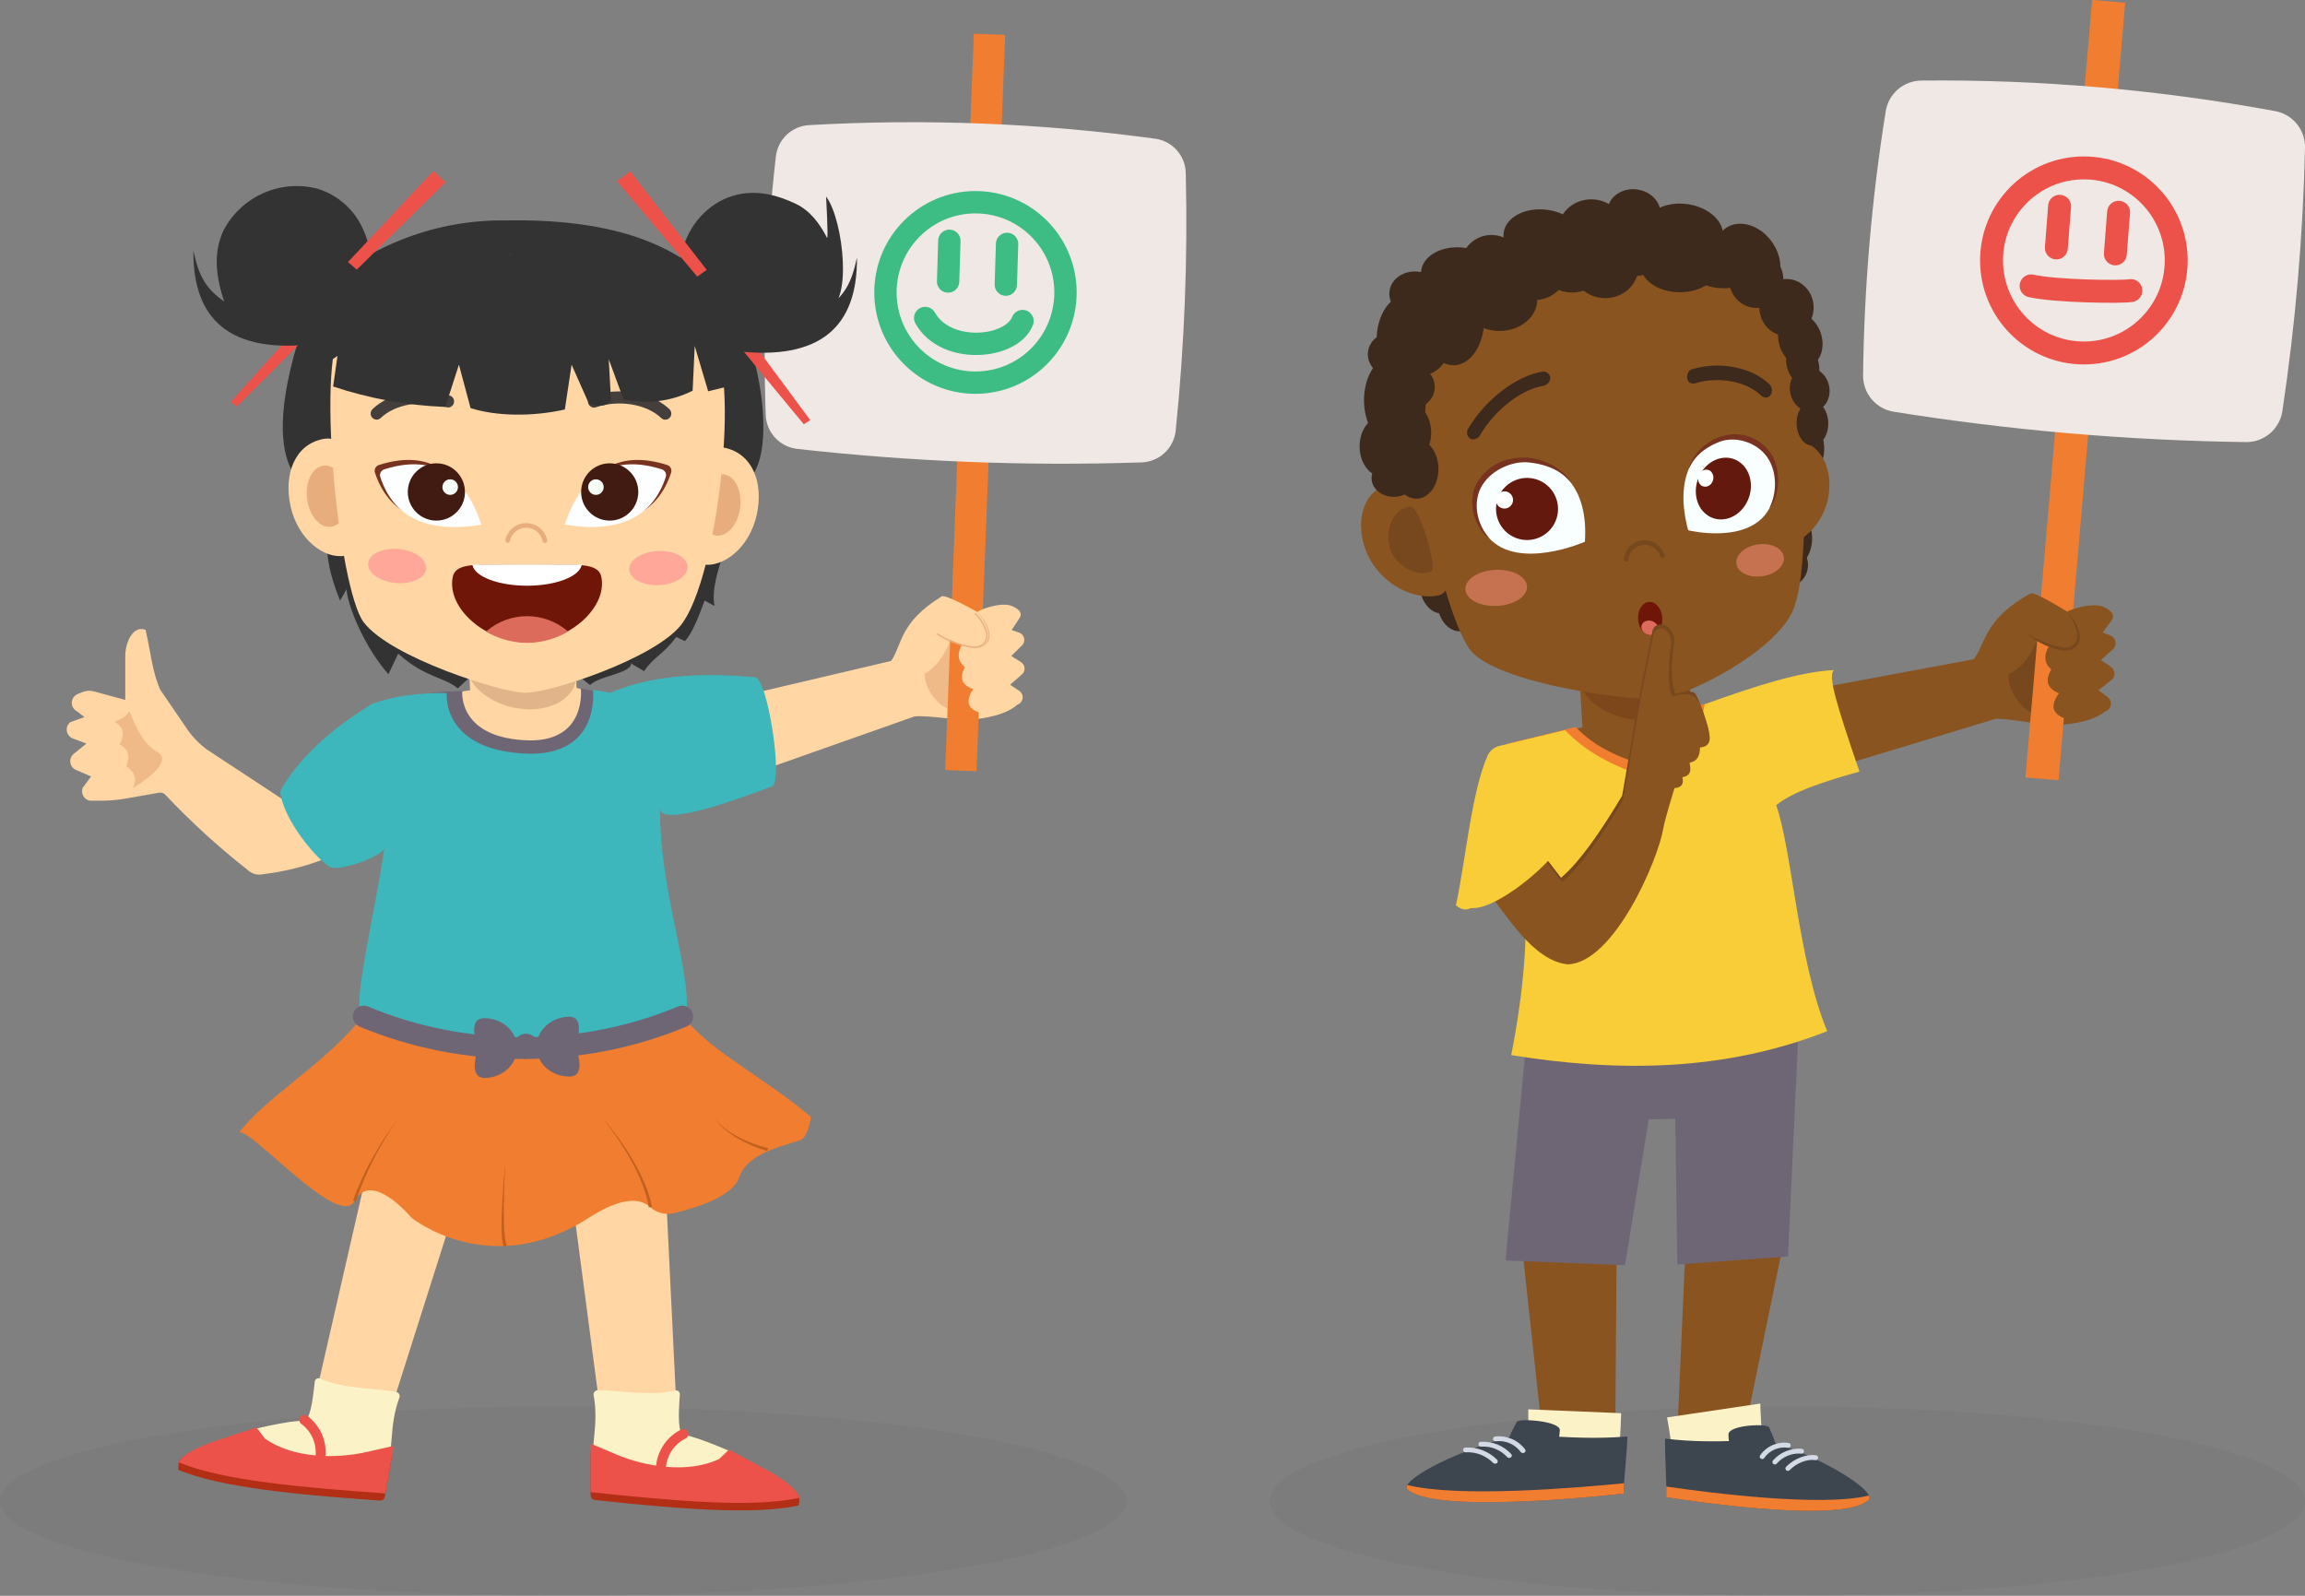 <svg width="585" height="405" viewBox="0 0 585 405" fill="none" xmlns="http://www.w3.org/2000/svg">
<rect x="0" y="0" width="585" height="405" fill="#808080" stroke="none"/>
<g clip-path="url(#clip0)">
<path opacity="0.03" d="M142.926 404.992C221.862 404.992 285.853 394.242 285.853 380.981C285.853 367.72 221.862 356.97 142.926 356.97C63.99 356.97 0 367.72 0 380.981C0 394.242 63.99 404.992 142.926 404.992Z" fill="black"/>
<path opacity="0.03" d="M453.628 404.992C526.179 404.992 584.992 394.242 584.992 380.981C584.992 367.72 526.179 356.97 453.628 356.97C381.078 356.97 322.265 367.72 322.265 380.981C322.265 394.242 381.078 404.992 453.628 404.992Z" fill="black"/>
<path d="M144.906 301.708L151.867 354.513H171.543L168.867 299.662L144.906 301.708Z" fill="#FFD6A4"/>
<path d="M151.419 368.479C149.276 369.037 152.192 362.108 150.645 353.986C150.633 353.831 150.655 353.676 150.709 353.531C150.764 353.386 150.849 353.255 150.96 353.147C151.071 353.039 151.204 352.957 151.35 352.906C151.496 352.855 151.652 352.838 151.805 352.854C157.358 352.854 165.185 354.482 171.458 352.854C171.593 352.842 171.73 352.859 171.86 352.902C171.989 352.945 172.108 353.013 172.21 353.104C172.312 353.195 172.395 353.305 172.453 353.429C172.511 353.552 172.543 353.686 172.548 353.823C172.115 359.938 172.138 362.713 173.376 365.1C171.388 363.1 176.663 364.619 185.023 368.2L182.703 373.99H160.158L151.419 368.479Z" fill="#FCF2C8"/>
<path d="M149.902 368.758V379.531C149.913 379.829 150.032 380.113 150.237 380.329C150.442 380.545 150.72 380.677 151.016 380.702C171.434 382.872 190.963 384.577 202.587 382.097C202.85 382.097 202.982 379.896 202.773 379.733C201.489 376.423 192.935 374.083 192.935 374.083L185.031 369.804L182.486 372.192C174.659 375.873 164.025 374.261 156.19 370.928L150.39 368.464C150.339 368.437 150.282 368.424 150.225 368.425C150.168 368.427 150.112 368.444 150.063 368.473C150.014 368.503 149.974 368.545 149.945 368.595C149.917 368.644 149.902 368.701 149.902 368.758Z" fill="#B22E14"/>
<path d="M149.902 366.859V378.687C170.715 380.911 190.754 382.725 202.587 380.198C202.642 380.202 202.697 380.188 202.744 380.158C202.791 380.128 202.827 380.084 202.848 380.033C202.869 379.981 202.872 379.925 202.859 379.871C202.845 379.817 202.815 379.769 202.773 379.733C201.489 376.423 192.935 372.184 192.935 372.184L185.031 367.913L182.486 370.301C174.659 373.982 164.025 372.37 156.19 369.037L150.39 366.572C150.34 366.546 150.284 366.533 150.227 366.534C150.17 366.536 150.115 366.551 150.066 366.58C150.018 366.609 149.977 366.649 149.948 366.698C149.92 366.747 149.904 366.803 149.902 366.859Z" fill="#ED524A"/>
<path d="M167.761 372.238C167.917 370.482 168.522 368.795 169.517 367.341C170.513 365.887 171.866 364.715 173.445 363.938" stroke="#ED524A" stroke-width="2.53" stroke-linecap="round" stroke-linejoin="round"/>
<path d="M116.228 304.142L100.11 354.9L80.744 351.428L93.003 297.902L116.228 304.142Z" fill="#FFD6A4"/>
<path d="M98.099 368.719C100.118 369.65 98.478 362.325 101.401 354.59C101.44 354.44 101.446 354.284 101.418 354.132C101.39 353.979 101.328 353.835 101.238 353.709C101.148 353.584 101.031 353.479 100.897 353.404C100.762 353.328 100.612 353.283 100.458 353.273C94.99 352.296 87.001 352.497 81.123 349.816C80.99 349.779 80.852 349.77 80.716 349.79C80.58 349.81 80.45 349.858 80.334 349.931C80.217 350.003 80.117 350.1 80.04 350.213C79.963 350.327 79.91 350.456 79.885 350.591C79.243 356.691 78.725 359.419 77.093 361.55C79.413 359.93 73.938 360.496 65.082 362.542L66.335 368.65L88.555 372.626L98.099 368.719Z" fill="#FCF2C8"/>
<path d="M99.546 369.262L97.659 379.88C97.595 380.172 97.427 380.431 97.186 380.607C96.945 380.783 96.648 380.863 96.352 380.834C75.879 379.377 56.351 377.61 45.345 373.083C45.082 373.083 45.345 370.843 45.577 370.758C47.418 367.728 56.258 366.937 56.258 366.937L64.765 364.116L66.854 366.921C73.915 371.921 84.642 372.207 92.972 370.308L99.159 368.906C99.209 368.897 99.26 368.9 99.309 368.915C99.357 368.929 99.402 368.955 99.439 368.989C99.477 369.023 99.506 369.066 99.524 369.113C99.543 369.161 99.55 369.211 99.546 369.262V369.262Z" fill="#B22E14"/>
<path d="M99.879 367.394L97.806 379.02C76.924 377.547 56.885 375.796 45.678 371.269C45.621 371.265 45.568 371.242 45.525 371.204C45.482 371.166 45.453 371.115 45.442 371.059C45.43 371.003 45.438 370.945 45.462 370.894C45.486 370.842 45.527 370.8 45.577 370.773C47.418 367.743 56.591 365.077 56.591 365.077L65.098 362.263L67.186 365.069C74.248 370.068 84.975 370.355 93.312 368.456L99.453 367.053C99.504 367.038 99.559 367.036 99.611 367.046C99.663 367.056 99.713 367.079 99.754 367.113C99.796 367.146 99.829 367.189 99.851 367.238C99.873 367.287 99.882 367.341 99.879 367.394V367.394Z" fill="#ED524A"/>
<path d="M81.356 369.549C81.513 367.791 81.216 366.023 80.493 364.414C79.769 362.805 78.644 361.41 77.226 360.364" stroke="#ED524A" stroke-width="2.53" stroke-linecap="round" stroke-linejoin="round"/>
<path d="M91.263 258.971C81.525 270.635 66.985 278.898 60.721 287.415C63.698 286.276 86.027 312.062 89.948 304.831C94.302 296.794 104.434 309.055 104.434 309.055C104.434 309.055 124.326 325.238 149.454 309.055C158.665 303.118 163.051 304.498 165.038 306.366C165.852 307.098 166.833 307.617 167.895 307.878C168.956 308.139 170.066 308.133 171.125 307.861C176.817 306.513 186.013 303.614 187.63 298.762C189.996 291.639 202.108 290.322 203.693 288.997C205.279 287.671 205.797 283.455 205.797 283.455C194.149 273.573 181.442 267.496 174.203 258.971H91.263Z" fill="#F17E30"/>
<path d="M89.584 304.699C90.272 302.754 91.069 300.894 91.904 299.041C92.74 297.189 93.683 295.383 94.681 293.616C95.678 291.849 96.723 290.105 97.859 288.415C98.996 286.726 100.18 285.09 101.433 283.494C100.242 285.129 99.074 286.788 98.022 288.524C96.97 290.26 95.949 292.004 95.021 293.802C94.093 295.6 93.227 297.429 92.43 299.289C91.633 301.15 90.883 303.033 90.296 304.94L89.584 304.699Z" fill="#C1601F"/>
<path d="M164.652 306.412C164.506 305.361 164.274 304.324 163.956 303.312C163.654 302.281 163.283 301.258 162.896 300.251C162.084 298.233 161.147 296.268 160.089 294.368C159.052 292.446 157.869 290.617 156.662 288.803C156.051 287.904 155.409 287.02 154.775 286.129L152.826 283.509L154.891 286.044C155.549 286.92 156.221 287.78 156.863 288.663C158.124 290.446 159.369 292.252 160.46 294.151C161.586 296.035 162.591 297.99 163.468 300.003C163.894 301.018 164.304 302.041 164.644 303.103C165.008 304.16 165.282 305.247 165.464 306.35L164.652 306.412Z" fill="#C1601F"/>
<path d="M194.722 292.136C193.404 291.753 192.112 291.284 190.855 290.733C189.591 290.195 188.362 289.579 187.174 288.888C185.993 288.19 184.87 287.397 183.817 286.517C182.782 285.621 181.865 284.598 181.087 283.471C181.914 284.552 182.873 285.526 183.941 286.369C185.02 287.187 186.163 287.915 187.359 288.547C188.561 289.169 189.798 289.72 191.064 290.198C192.328 290.671 193.619 291.067 194.931 291.384L194.722 292.136Z" fill="#C1601F"/>
<path d="M127.845 316.411L127.613 315.69C127.551 315.45 127.536 315.225 127.497 315C127.427 314.548 127.383 314.093 127.365 313.636C127.304 312.737 127.288 311.838 127.288 310.946C127.288 309.156 127.358 307.373 127.45 305.598C127.628 302.033 127.899 298.483 128.224 294.941C128.038 298.499 127.915 302.056 127.876 305.606C127.876 307.381 127.876 309.164 127.938 310.931C127.938 311.814 128.031 312.698 128.116 313.574C128.154 314.006 128.216 314.435 128.301 314.86C128.34 315.062 128.371 315.287 128.425 315.473L128.618 316.023L127.845 316.411Z" fill="#C1601F"/>
<path d="M71.85 202.949L52.67 190.324C50.642 188.868 48.883 187.069 47.472 185.007L40.682 175.063C38.578 170.459 38.215 165.072 36.931 159.833C35.129 159.213 33.752 160.096 32.716 162.228C32.091 163.574 31.776 165.044 31.795 166.529V177.636L23.86 175.481C22.861 175.211 21.8 175.279 20.844 175.675L19.715 176.14C19.281 176.318 18.909 176.619 18.644 177.006C18.378 177.393 18.231 177.848 18.22 178.317C18.208 178.787 18.333 179.249 18.579 179.648C18.826 180.047 19.182 180.366 19.606 180.566L21.416 181.992L17.797 183.302C17.474 183.572 17.227 183.923 17.081 184.318C16.934 184.714 16.894 185.141 16.964 185.557C17.033 185.973 17.21 186.364 17.477 186.69C17.744 187.016 18.091 187.267 18.485 187.417L21.927 188.719L18.725 191.308C18.41 191.562 18.164 191.891 18.009 192.265C17.854 192.64 17.796 193.047 17.839 193.449C17.882 193.852 18.025 194.238 18.256 194.57C18.486 194.903 18.796 195.172 19.158 195.354L23.11 197.051L20.968 199.981C20.844 200.315 20.796 200.673 20.827 201.028C20.858 201.383 20.966 201.727 21.145 202.035C21.324 202.343 21.569 202.608 21.861 202.81C22.154 203.012 22.488 203.147 22.839 203.205H25.971C27.942 203.197 29.909 203.02 31.849 202.678L40.357 201.182C40.648 201.129 40.948 201.15 41.23 201.243C41.511 201.337 41.764 201.5 41.966 201.717C48.472 208.615 55.486 215.014 62.948 220.861C63.462 221.333 64.083 221.671 64.757 221.845C65.431 222.019 66.138 222.025 66.815 221.861C71.834 221.257 76.766 220.068 81.51 218.319L71.85 202.949Z" fill="#FFD6A4"/>
<path opacity="0.7" d="M29.08 183.178C29.575 182.984 32.236 181.891 32.63 180.705C33.025 179.52 34.803 188.022 39.838 190.781C44.873 193.54 33.721 199.997 33.721 199.997C34.78 197.92 34.362 196.052 32.042 194.463C33.133 191.936 32.56 190.099 30.364 188.921C31.555 186.673 31.655 184.651 29.08 183.178Z" fill="#E8AD7C"/>
<path d="M255.11 8.861L247.157 8.55L241.37 157.482L249.322 157.792L255.11 8.861Z" fill="#F17E30"/>
<path d="M191.883 175.799L226.176 167.739C229.045 163.437 228.256 158.043 238.891 151.424C239.61 150.455 248.303 155.493 248.125 155.338C247.8 155.074 254.011 152.524 256.903 153.834C258.412 154.508 259.657 155.469 258.752 156.857L256.756 159.903L258.644 160.546C258.961 160.654 259.245 160.842 259.469 161.091C259.693 161.341 259.85 161.644 259.923 161.971C259.997 162.299 259.986 162.64 259.89 162.962C259.795 163.283 259.619 163.575 259.378 163.809L256.648 166.475L259.1 168.025C259.362 168.186 259.582 168.406 259.743 168.668C259.904 168.93 260.001 169.227 260.026 169.534C260.051 169.841 260.003 170.149 259.887 170.434C259.77 170.718 259.588 170.971 259.355 171.172L256.362 173.784L258.682 175.334C258.984 175.537 259.224 175.819 259.376 176.15C259.527 176.481 259.584 176.848 259.54 177.209C259.496 177.571 259.352 177.913 259.126 178.197C258.899 178.482 258.599 178.698 258.257 178.822C255.937 180.837 252.333 181.922 248.094 182.465C243.075 183.085 235.913 181.419 232.054 181.837L194.025 195.261L191.883 175.799Z" fill="#FFD6A4"/>
<path opacity="0.7" d="M241.165 162.483C239.789 166.219 237.762 169.219 234.646 171.009C234.769 173.761 235.976 176.434 238.861 178.915C241.753 180.821 244.994 181.24 248.412 180.837C245.597 179.853 244.978 177.946 246.966 174.954C244.104 173.916 243.385 172.063 244.878 169.374C243.068 167.886 242.836 165.979 244.104 163.685L241.165 162.483Z" fill="#E8AD7C"/>
<path d="M241.165 162.483L239.881 195.416L247.832 195.733L248.412 180.79C245.596 179.806 244.978 177.899 246.965 174.908C244.104 173.869 243.384 172.017 244.877 169.327C243.067 167.839 242.835 165.932 244.104 163.638L241.165 162.483Z" fill="#F17E30"/>
<path d="M237.816 160.841C240.349 162.574 243.243 163.706 246.277 164.15C246.867 164.301 247.484 164.306 248.076 164.164C248.667 164.022 249.215 163.738 249.673 163.336C250.075 162.893 250.34 162.342 250.436 161.75C250.532 161.159 250.455 160.552 250.214 160.003C249.68 158.346 248.729 156.854 247.453 155.671" stroke="#E8AD7C" stroke-width="0.31" stroke-miterlimit="10"/>
<path d="M238.396 160.755C239.886 161.812 241.519 162.65 243.245 163.243C244.108 163.536 244.989 163.772 245.883 163.949C246.752 164.197 247.663 164.263 248.559 164.142C248.997 164.063 249.41 163.881 249.765 163.612C250.119 163.343 250.406 162.993 250.601 162.592C250.959 161.77 250.995 160.843 250.701 159.996C250.452 159.126 250.101 158.288 249.657 157.5C249.171 156.728 248.623 155.997 248.017 155.314V155.314C248.674 155.957 249.263 156.666 249.773 157.43C250.255 158.22 250.64 159.066 250.918 159.949C251.228 160.851 251.187 161.836 250.802 162.709C250.584 163.132 250.269 163.498 249.883 163.777C249.498 164.056 249.052 164.239 248.582 164.313C247.661 164.43 246.726 164.353 245.836 164.088C244.939 163.888 244.055 163.629 243.191 163.313C241.468 162.688 239.843 161.819 238.365 160.732L238.396 160.755Z" fill="#E8AD7C"/>
<path d="M289.719 117.352C260.543 118.331 231.334 117.186 202.324 113.926C200.18 113.687 198.193 112.684 196.726 111.099C195.259 109.513 194.41 107.452 194.334 105.292C193.575 83.399 194.436 61.48 196.91 39.714C197.152 37.608 198.128 35.655 199.666 34.199C201.204 32.743 203.205 31.877 205.317 31.754C234.641 30.083 264.057 31.235 293.161 35.196C295.277 35.48 297.222 36.511 298.648 38.104C300.074 39.696 300.887 41.745 300.941 43.884C301.472 65.711 300.619 87.549 298.389 109.268C298.167 111.44 297.165 113.456 295.571 114.943C293.976 116.43 291.896 117.286 289.719 117.352V117.352Z" fill="#EFE8E4"/>
<path d="M240.94 61.113L240.623 71.445" stroke="#3DBC84" stroke-width="5.67" stroke-linecap="round" stroke-linejoin="round"/>
<path d="M255.589 61.904L255.271 72.235" stroke="#3DBC84" stroke-width="5.67" stroke-linecap="round" stroke-linejoin="round"/>
<path d="M234.808 80.707C240.028 90.07 256.711 88.574 259.51 81.482" stroke="#3DBC84" stroke-width="5.67" stroke-linecap="round" stroke-linejoin="round"/>
<path d="M247.569 97.115C260.187 97.115 270.416 86.864 270.416 74.219C270.416 61.575 260.187 51.324 247.569 51.324C234.951 51.324 224.723 61.575 224.723 74.219C224.723 86.864 234.951 97.115 247.569 97.115Z" stroke="#3DBC84" stroke-width="5.67" stroke-linecap="round" stroke-linejoin="round"/>
<path d="M150.126 179.752C150.165 178.776 150.807 177.109 150.567 176.187C140.969 171.312 126.739 173.986 114.511 175.954C114.192 176.724 113.933 177.517 113.738 178.326C113.444 185.883 121.24 192.952 131.294 193.347C141.348 193.742 149.833 187.309 150.126 179.752Z" fill="#FFD6A4"/>
<path d="M145.571 157.856L146.576 180.07C146.778 184.844 140.861 188.967 133.429 189.285C125.996 189.603 119.778 185.999 119.577 181.225L118.571 159.089L145.571 157.856Z" fill="#FFD6A4"/>
<path opacity="0.16" d="M146.097 172.87C146.205 172.189 146.205 171.496 146.097 170.816C137.094 168.761 127.978 167.242 118.796 166.266C118.656 166.54 118.54 166.825 118.448 167.119C117.404 172.412 122.74 177.969 130.366 179.589C137.992 181.209 145.092 178.171 146.097 172.87Z" fill="#420000"/>
<path d="M93.389 211.258C95.524 212.134 104.503 208.863 104.488 207.166C102.353 221.605 98.594 237.548 99.36 243.671C110.228 248.506 122.058 250.779 133.939 250.313C153.275 249.407 166.593 243.671 166.593 243.671C167.59 233.812 161.179 216.792 161.179 199.19C161.318 203.492 180.375 196.09 184.226 194.649C186.609 193.765 183.353 172.28 180.707 172.172C169.284 171.11 161.852 180.573 150.931 175.381L147.412 174.737C147.412 174.737 149.013 187.913 134.604 187.913C116.043 187.595 117.319 175.404 117.319 175.404C111.704 175.404 106.452 175.993 101.951 177.644C93.397 182.93 86.792 188.82 83.057 195.617C83.544 201.702 91.255 210.375 93.389 211.258Z" fill="#6F6675"/>
<path d="M83.892 220.086C86.529 221.171 97.605 217.141 97.581 215.04C94.952 232.867 90.319 250.329 91.263 257.878C104.669 263.841 119.26 266.646 133.916 266.078C157.745 264.954 174.203 257.878 174.203 257.878C175.433 245.717 167.49 226.914 167.49 205.174C167.668 210.483 191.172 201.345 195.921 199.578C198.86 198.493 194.838 171.978 191.582 171.877C177.49 170.575 164.961 171.482 154.852 175.838L150.506 175.063C150.506 175.063 152.478 191.293 134.705 191.293C111.835 190.897 113.382 175.861 113.382 175.861C106.46 175.861 99.987 176.59 94.426 178.628C83.877 185.146 75.733 192.416 71.123 200.795C71.749 208.305 81.263 219.001 83.892 220.086Z" fill="#3DB7BC"/>
<path d="M121.387 266.024C121.387 266.024 118.472 273.65 123.058 273.573C127.644 273.495 131.31 270.046 131.241 265.861C131.171 261.676 127.373 258.343 122.81 258.413C118.247 258.482 121.387 266.024 121.387 266.024Z" fill="#6F6675"/>
<path d="M146.02 265.621C146.02 265.621 149.183 273.147 144.597 273.225C140.011 273.302 136.237 269.969 136.167 265.784C136.097 261.599 139.763 258.142 144.35 258.033C148.936 257.925 146.02 265.621 146.02 265.621Z" fill="#6F6675"/>
<path d="M136.746 265.877C136.678 266.487 136.435 267.064 136.048 267.54C135.661 268.015 135.145 268.369 134.562 268.558C133.979 268.747 133.354 268.764 132.762 268.606C132.17 268.449 131.636 268.124 131.224 267.67C130.811 267.216 130.538 266.652 130.437 266.047C130.336 265.442 130.411 264.82 130.654 264.256C130.896 263.692 131.296 263.211 131.804 262.869C132.313 262.526 132.909 262.338 133.521 262.327C134.418 262.371 135.261 262.77 135.865 263.435C136.47 264.1 136.786 264.978 136.746 265.877V265.877Z" fill="#6F6675"/>
<path d="M92.322 257.987C117.752 268.706 147.745 268.636 173.151 257.987" stroke="#6F6675" stroke-width="5.53" stroke-linecap="round" stroke-linejoin="round"/>
<path d="M75.748 121.832C67.433 112.531 73.737 89.566 80.21 73.948C94.743 61.896 110.721 55.789 128.231 55.936C152.725 55.51 172.501 60.633 183.963 75.529C192.912 84.388 199.083 121.258 187.057 123.134L75.748 121.832Z" fill="#333333"/>
<path d="M83.033 139.41C83.157 143.285 84.41 147.727 86.305 152.423C86.305 152.423 89.6 146.998 88.347 147.773C86.452 148.967 91.115 162.701 98.587 171.118L101.061 165.886C107.898 172.087 113.212 171.955 116.158 174.722L121.363 169.909L147.072 168.529L146.043 169.986C145.664 170.025 147.064 171.901 149.779 173.862C151.851 171.536 160.359 170.916 160.189 168.297C161.024 169.072 160.189 168.297 163.46 170.335C165.92 166.692 168.317 166.15 171.635 161.654L173.824 162.708C175.494 161.019 177.165 156.965 178.828 152.423L181.341 153.788C180.568 149.912 182.115 144.774 183.963 139.41H83.033Z" fill="#333333"/>
<path d="M192.077 130.536C190.259 139.108 183.376 144.262 178.156 143.216C172.935 142.17 171.968 135.039 172.835 126.746C173.701 118.453 178.658 112.562 183.848 113.632C190.971 115.089 193.817 122.483 192.077 130.536Z" fill="#FFD6A4"/>
<path d="M187.567 130.311C186.492 134.442 183.46 136.829 180.784 135.643C178.108 134.457 176.817 130.132 177.884 125.994C178.951 121.855 181.991 119.475 184.667 120.661C187.343 121.847 188.635 126.164 187.567 130.311Z" fill="#E8AD7C"/>
<path d="M73.706 128.334C75.531 136.899 82.414 142.061 87.627 141.014C92.84 139.968 93.814 132.83 92.948 124.544C92.082 116.259 87.124 110.353 81.935 111.423C74.82 112.887 71.996 120.274 73.706 128.334Z" fill="#FFD6A4"/>
<path d="M78.223 128.094C79.29 132.233 82.33 134.62 85.006 133.427C87.682 132.233 88.973 127.916 87.898 123.785C86.823 119.654 83.799 117.267 81.123 118.453C78.447 119.638 77.156 123.963 78.223 128.094Z" fill="#E8AD7C"/>
<path d="M87.457 82.342C79.723 88.969 85.848 149.47 92.314 157.942C99.174 166.932 127.287 175.768 133.212 175.83C139.561 175.9 165.695 167.304 172.71 158.779C182.424 146.905 187.946 93.061 180.521 87.225C163.328 73.731 156.259 64.686 133.212 64.431C111.657 64.221 95.175 75.715 87.457 82.342Z" fill="#FFD6A4"/>
<path d="M93.428 142.991C93.219 145.37 96.351 147.595 100.427 147.959C104.503 148.323 107.983 146.68 108.161 144.301C108.339 141.921 105.238 139.689 101.201 139.333C97.163 138.976 93.644 140.604 93.428 142.991Z" fill="#FFA799"/>
<path d="M159.701 144.556C159.825 146.944 163.243 148.711 167.327 148.501C171.411 148.292 174.628 146.176 174.504 143.789C174.381 141.402 170.97 139.635 166.886 139.844C162.803 140.053 159.585 142.169 159.701 144.556Z" fill="#FFA799"/>
<path d="M152.633 146.494C151.86 142.41 145.579 143.464 135.34 143.394H132.184C121.952 143.464 115.679 142.41 114.898 146.494C113.351 154.369 123.274 162.964 133.677 162.995H133.855C144.249 162.964 154.141 154.338 152.633 146.494Z" fill="#701608"/>
<path d="M133.854 163.166H133.677C130.123 163.1 126.641 162.149 123.545 160.399L123.352 160.29L123.522 160.143C126.385 157.711 130.016 156.376 133.769 156.376C137.523 156.376 141.154 157.711 144.017 160.143L144.18 160.29L143.986 160.399C140.889 162.147 137.408 163.097 133.854 163.166Z" fill="#DD6B5B"/>
<path d="M133.769 148.649C126.607 148.649 120.621 146.424 119.91 143.471L119.863 143.293H147.667L147.621 143.471C146.871 146.424 140.915 148.649 133.769 148.649Z" fill="white"/>
<path d="M128.85 137.744C128.99 137.744 129.125 137.696 129.233 137.606C129.34 137.517 129.413 137.393 129.438 137.255C129.644 136.305 130.17 135.455 130.929 134.848C131.687 134.241 132.63 133.914 133.6 133.922C134.571 133.93 135.509 134.273 136.256 134.893C137.004 135.513 137.516 136.371 137.706 137.325C137.739 137.471 137.825 137.599 137.948 137.684C138.071 137.769 138.221 137.805 138.368 137.785C138.516 137.764 138.651 137.689 138.746 137.574C138.841 137.458 138.889 137.312 138.882 137.162C138.647 135.933 137.995 134.823 137.037 134.02C136.078 133.217 134.872 132.771 133.623 132.757C132.374 132.743 131.159 133.163 130.184 133.945C129.208 134.726 128.532 135.822 128.27 137.046C128.245 137.201 128.281 137.359 128.371 137.488C128.46 137.617 128.596 137.706 128.75 137.736L128.85 137.744Z" fill="#E8AD7C"/>
<path d="M95.632 106.509C96.009 106.492 96.366 106.337 96.638 106.075C100.226 102.587 107.264 101.37 113.011 103.253C113.21 103.353 113.428 103.409 113.65 103.417C113.872 103.424 114.094 103.384 114.299 103.298C114.504 103.212 114.689 103.083 114.84 102.92C114.991 102.756 115.105 102.561 115.174 102.349C115.243 102.138 115.266 101.913 115.24 101.692C115.215 101.47 115.143 101.257 115.028 101.066C114.913 100.875 114.758 100.711 114.574 100.586C114.39 100.461 114.181 100.376 113.962 100.339C107.102 98.091 98.911 99.564 94.503 103.873C94.288 104.093 94.143 104.371 94.087 104.674C94.031 104.976 94.065 105.288 94.186 105.57C94.307 105.853 94.509 106.093 94.767 106.26C95.024 106.427 95.325 106.514 95.632 106.509V106.509Z" fill="#443F3D"/>
<path d="M168.812 106.524C169.119 106.529 169.42 106.443 169.677 106.275C169.935 106.108 170.137 105.868 170.258 105.586C170.379 105.303 170.414 104.991 170.357 104.689C170.301 104.387 170.156 104.108 169.941 103.889C165.517 99.603 157.335 98.13 150.474 100.378C150.259 100.42 150.055 100.508 149.876 100.635C149.697 100.762 149.547 100.926 149.436 101.115C149.325 101.305 149.256 101.516 149.232 101.735C149.209 101.954 149.232 102.175 149.301 102.384C149.37 102.593 149.482 102.785 149.63 102.947C149.778 103.109 149.959 103.237 150.161 103.324C150.363 103.411 150.58 103.453 150.8 103.449C151.019 103.445 151.235 103.394 151.433 103.3C157.18 101.401 164.218 102.602 167.807 106.09C168.078 106.353 168.435 106.507 168.812 106.524Z" fill="#443F3D"/>
<path d="M95.153 119.933C98.541 130.267 107.102 134.31 120.838 132.063C116.275 118.515 107.853 114.322 96.189 118.003C95.797 118.121 95.467 118.391 95.273 118.753C95.078 119.115 95.035 119.539 95.153 119.933Z" fill="#773220"/>
<path d="M122.192 133.163C117.628 119.615 109.214 115.422 97.543 119.111C97.15 119.23 96.82 119.499 96.626 119.861C96.432 120.223 96.389 120.648 96.507 121.041C99.894 131.375 108.456 135.416 122.192 133.163Z" fill="#FCFEFF"/>
<path d="M110.753 132.125C114.759 132.125 118.007 128.87 118.007 124.855C118.007 120.839 114.759 117.584 110.753 117.584C106.746 117.584 103.498 120.839 103.498 124.855C103.498 128.87 106.746 132.125 110.753 132.125Z" fill="#411A12"/>
<path d="M114.256 125.598C115.346 125.598 116.229 124.713 116.229 123.622C116.229 122.53 115.346 121.646 114.256 121.646C113.167 121.646 112.284 122.53 112.284 123.622C112.284 124.713 113.167 125.598 114.256 125.598Z" fill="#F5FDF9"/>
<path d="M170.343 119.933C166.956 130.267 158.397 134.31 144.666 132.063C149.229 118.515 157.644 114.322 169.315 118.003C169.706 118.123 170.034 118.393 170.227 118.755C170.419 119.117 170.461 119.54 170.343 119.933Z" fill="#773220"/>
<path d="M143.313 133.163C147.869 119.615 156.291 115.422 167.962 119.111C168.346 119.231 168.669 119.497 168.861 119.852C169.053 120.206 169.1 120.622 168.991 121.01C165.603 131.344 157.044 135.385 143.313 133.132" fill="#FCFEFF"/>
<path d="M154.744 132.125C158.75 132.125 161.998 128.87 161.998 124.855C161.998 120.839 158.75 117.584 154.744 117.584C150.737 117.584 147.489 120.839 147.489 124.855C147.489 128.87 150.737 132.125 154.744 132.125Z" fill="#411A12"/>
<path d="M151.241 125.598C152.33 125.598 153.213 124.713 153.213 123.622C153.213 122.53 152.33 121.646 151.241 121.646C150.152 121.646 149.269 122.53 149.269 123.622C149.269 124.713 150.152 125.598 151.241 125.598Z" fill="#F5FDF9"/>
<path d="M85.648 90.341L84.549 98.091C93.747 101.151 103.328 102.899 113.011 103.284L116.476 92.55L119.43 103.571C125.973 105.664 135.138 105.78 143.352 103.928L145.069 92.55L149.47 102.471C152.215 103.339 154.009 103.013 155.077 101.765L154.497 91.162L158.24 101.362C164.169 102.661 170.362 101.884 175.789 99.161L176.315 87.799L179.733 99.308L187.939 97.278C177.513 73.135 151.426 60.168 129.384 64.423C108.2 60.726 90.814 69.344 76.893 89.225L75.748 96.975L85.648 90.341Z" fill="#333333"/>
<path d="M87.859 74.894C87.395 76.057 60.102 103.184 60.102 103.184L58.555 101.998L85.206 72.321L87.859 74.894Z" fill="#ED524A"/>
<path d="M179.006 76.886C179.377 78.095 203.995 107.663 203.995 107.663L205.642 106.625L181.906 74.561L179.006 76.886Z" fill="#ED524A"/>
<path d="M79.715 87.326C58.555 89.752 48.91 81.304 49.08 63.578C50.472 70.189 52.313 73.313 56.907 76.514C54.456 69.282 54.37 63.617 56.691 58.556C58.881 54.327 62.439 50.97 66.782 49.034C71.126 47.097 75.997 46.697 80.597 47.899C83.218 48.703 85.629 50.08 87.656 51.929C89.683 53.778 91.277 56.055 92.322 58.594C94.572 63.834 95.183 69.314 90.357 72.383L79.715 87.326Z" fill="#333333"/>
<path d="M186.856 89.117C208.017 91.543 217.661 83.094 217.491 65.361C216.099 71.98 214.258 75.104 209.664 78.305C216.439 78.243 214.196 55.913 209.664 49.883C209.664 49.883 210.275 61.083 209.896 60.354C208.048 56.766 205.642 53.487 202 51.743C197.452 49.565 192.989 48.449 188.326 49.17C181.721 50.193 176.369 54.991 173.925 61.23C171.968 66.206 171.667 71.267 176.245 74.166L186.856 89.117Z" fill="#333333"/>
<path d="M88.315 66.5L109.994 43.403L113.096 46.255L90.543 68.43L88.315 66.5Z" fill="#ED524A"/>
<path d="M179.354 68.492L159.949 43.45L156.593 45.992L176.957 70.205L179.354 68.492Z" fill="#ED524A"/>
<path d="M427.75 317.132L425.809 361.108L443.52 359.729L452.353 316.783L427.75 317.132Z" fill="#895420"/>
<path d="M410.279 318.682L409.977 360.326L390.982 359.667L386.427 317.713L410.279 318.682Z" fill="#895420"/>
<path d="M425.066 372.215C425.136 372.54 447.209 370.525 447.232 370.115C447.426 366.611 446.722 358.241 446.768 356.21L423.094 359.729C423.798 363.449 424.626 369.851 425.066 372.215Z" fill="#FCF2C8"/>
<path d="M450.589 366.255C450.241 365.077 449.537 363.596 448.988 362.232C448.586 361.225 438.647 361.612 438.678 364.061C438.683 364.621 438.719 365.18 438.787 365.735C437.085 365.798 435.244 365.813 433.295 365.79C429.715 365.765 426.139 365.538 422.584 365.108C422.499 368.983 422.986 375.672 422.924 379.973C422.924 379.973 467.449 387.282 474.286 380.686C476.212 378.818 464.905 371.006 450.589 366.255Z" fill="#3D454F"/>
<path d="M422.901 377.276C422.901 378.237 422.901 379.16 422.901 379.974C422.901 379.974 467.426 387.282 474.263 380.687C474.534 380.423 474.541 380.036 474.317 379.563C462.19 382.5 433.968 378.889 422.901 377.276Z" fill="#F17E30"/>
<path d="M453.729 367.433C453.809 367.448 453.891 367.448 453.971 367.432C454.05 367.416 454.126 367.385 454.193 367.339C454.261 367.294 454.319 367.236 454.364 367.168C454.409 367.1 454.44 367.024 454.456 366.944C454.472 366.864 454.472 366.782 454.456 366.702C454.44 366.623 454.408 366.547 454.363 366.479C454.318 366.411 454.26 366.353 454.192 366.308C454.124 366.263 454.049 366.232 453.969 366.216C452.595 366.012 451.192 366.194 449.916 366.741C448.639 367.289 447.539 368.18 446.737 369.316C446.689 369.382 446.655 369.457 446.636 369.537C446.617 369.616 446.614 369.698 446.627 369.779C446.64 369.86 446.669 369.937 446.711 370.007C446.754 370.076 446.81 370.136 446.877 370.184C446.98 370.259 447.105 370.3 447.232 370.3C447.332 370.301 447.43 370.279 447.518 370.234C447.607 370.19 447.684 370.125 447.743 370.045C448.398 369.093 449.306 368.345 450.364 367.883C451.422 367.421 452.587 367.265 453.729 367.433ZM457.171 368.929C457.252 368.938 457.334 368.931 457.412 368.908C457.491 368.885 457.564 368.846 457.626 368.794C457.689 368.742 457.741 368.677 457.778 368.605C457.816 368.532 457.838 368.452 457.844 368.371C457.859 368.206 457.809 368.043 457.705 367.915C457.601 367.787 457.45 367.706 457.287 367.688C455.924 367.573 454.553 367.78 453.285 368.293C452.017 368.806 450.887 369.61 449.986 370.641C449.931 370.702 449.889 370.773 449.862 370.849C449.835 370.926 449.824 371.008 449.828 371.089C449.832 371.17 449.852 371.25 449.888 371.323C449.923 371.397 449.972 371.463 450.032 371.517C450.143 371.622 450.29 371.68 450.442 371.68C450.531 371.679 450.618 371.66 450.7 371.624C450.781 371.588 450.854 371.536 450.914 371.471C451.68 370.579 452.647 369.883 453.735 369.44C454.823 368.998 456.001 368.823 457.171 368.929V368.929ZM460.922 369.339C458.47 368.967 455.346 370.169 453.319 372.246C453.261 372.303 453.215 372.371 453.183 372.446C453.152 372.521 453.135 372.602 453.135 372.684C453.135 372.765 453.152 372.846 453.183 372.921C453.215 372.996 453.261 373.065 453.319 373.122C453.432 373.235 453.585 373.299 453.745 373.3C453.828 373.304 453.912 373.289 453.99 373.257C454.067 373.225 454.137 373.176 454.193 373.114C455.956 371.308 458.656 370.231 460.728 370.572C460.809 370.584 460.892 370.58 460.971 370.56C461.05 370.54 461.124 370.504 461.19 370.455C461.255 370.406 461.31 370.345 461.352 370.274C461.394 370.204 461.421 370.126 461.432 370.045C461.455 369.884 461.414 369.72 461.319 369.589C461.224 369.457 461.081 369.368 460.922 369.339V369.339Z" fill="#D3DAE5"/>
<path d="M410.959 370.58C410.959 370.905 387.989 372.13 388.005 371.734C388.128 367.82 387.796 360.295 387.873 357.683L411.439 358.659C411.362 362.736 410.882 368.254 410.959 370.58Z" fill="#FCF2C8"/>
<path d="M383.07 364.736C383.488 363.604 384.3 362.178 384.942 360.86C385.413 359.891 396.009 360.612 395.878 362.992C395.852 363.54 395.793 364.086 395.7 364.627C397.51 364.743 399.482 364.821 401.562 364.867C405.388 364.967 409.216 364.869 413.032 364.573C412.962 368.347 412.173 374.85 412.057 379.043C412.057 379.043 364.214 384.624 357.184 377.958C355.196 376.09 367.594 368.874 383.07 364.736Z" fill="#3D454F"/>
<path d="M412.189 376.431C412.128 377.369 412.081 378.26 412.058 379.059C412.058 379.059 364.215 384.639 357.184 377.974C356.898 377.71 356.914 377.338 357.184 376.881C370.054 380.167 400.318 377.617 412.189 376.431Z" fill="#F17E30"/>
<path d="M385.963 368.51C386.025 368.593 386.106 368.66 386.199 368.707C386.291 368.754 386.393 368.779 386.496 368.781C386.629 368.781 386.76 368.746 386.875 368.681C386.947 368.641 387.01 368.587 387.059 368.522C387.108 368.456 387.142 368.381 387.16 368.301C387.178 368.221 387.178 368.138 387.161 368.057C387.144 367.977 387.11 367.902 387.061 367.836C386.189 366.676 385.029 365.765 383.696 365.194C382.364 364.623 380.905 364.411 379.466 364.581C379.384 364.589 379.304 364.614 379.232 364.654C379.159 364.694 379.096 364.748 379.045 364.813C378.993 364.878 378.956 364.953 378.934 365.033C378.912 365.113 378.906 365.196 378.917 365.278C378.956 365.446 379.058 365.592 379.202 365.686C379.346 365.78 379.521 365.814 379.69 365.782C380.883 365.646 382.09 365.827 383.19 366.306C384.291 366.785 385.247 367.545 385.963 368.51V368.51ZM382.529 369.804C382.591 369.872 382.667 369.926 382.75 369.963C382.834 370 382.924 370.02 383.016 370.022C383.175 370.024 383.331 369.972 383.457 369.874C383.523 369.828 383.579 369.767 383.62 369.697C383.661 369.627 383.686 369.548 383.694 369.467C383.702 369.387 383.693 369.305 383.667 369.228C383.64 369.151 383.598 369.081 383.542 369.022C382.571 367.969 381.38 367.144 380.053 366.608C378.726 366.072 377.298 365.838 375.87 365.921C375.782 365.914 375.694 365.926 375.612 365.956C375.529 365.986 375.454 366.033 375.391 366.095C375.329 366.156 375.28 366.231 375.249 366.313C375.218 366.395 375.204 366.483 375.21 366.571C375.216 366.659 375.24 366.744 375.281 366.822C375.323 366.899 375.381 366.967 375.451 367.02C375.521 367.073 375.601 367.11 375.687 367.129C375.772 367.148 375.861 367.149 375.947 367.131C377.173 367.057 378.401 367.259 379.54 367.722C380.678 368.184 381.699 368.896 382.529 369.804V369.804ZM371.33 368.045C371.341 368.133 371.371 368.218 371.418 368.293C371.464 368.369 371.525 368.434 371.598 368.484C371.671 368.535 371.754 368.569 371.841 368.586C371.927 368.602 372.017 368.6 372.103 368.58C373.373 368.525 374.64 368.737 375.823 369.203C377.006 369.669 378.078 370.378 378.971 371.285C379.099 371.411 379.271 371.483 379.451 371.486C379.618 371.49 379.782 371.435 379.915 371.331C379.977 371.28 380.029 371.216 380.066 371.144C380.102 371.072 380.124 370.993 380.128 370.911C380.132 370.83 380.12 370.749 380.091 370.674C380.062 370.598 380.018 370.529 379.961 370.471C378.915 369.425 377.663 368.609 376.285 368.075C374.906 367.541 373.432 367.301 371.956 367.371C371.868 367.368 371.781 367.384 371.699 367.418C371.618 367.452 371.545 367.503 371.485 367.568C371.425 367.632 371.379 367.709 371.351 367.793C371.323 367.876 371.313 367.965 371.322 368.053L371.33 368.045Z" fill="#D3DAE5"/>
<path d="M387.053 267.737L382.088 319.906L412.413 321.1L418.446 284.067L425.175 283.974L425.693 320.914L453.791 318.891L456.366 263.311L387.053 267.737Z" fill="#6F6675"/>
<path d="M433.334 189.037C433.334 188.038 433.984 181.868 433.729 180.923C423.813 176.063 409.258 183.457 396.744 185.658C396.424 186.451 396.165 187.267 395.971 188.1C395.777 195.85 403.875 202.988 414.192 203.244C424.51 203.5 433.141 196.788 433.334 189.037Z" fill="#895420"/>
<path d="M428.346 166.638L429.707 189.417C429.985 194.3 423.976 198.625 416.327 199.059C408.678 199.493 402.282 195.881 402.003 190.991L400.65 168.289L428.346 166.638Z" fill="#895420"/>
<path opacity="0.16" d="M429.011 175.264C429.119 174.563 429.119 173.85 429.011 173.148C419.742 171.173 410.365 169.747 400.928 168.878C400.796 169.162 400.682 169.455 400.588 169.754C399.59 175.179 405.143 180.86 412.963 182.379C420.782 183.899 428.005 180.729 429.011 175.264Z" fill="#420000"/>
<path d="M366.045 155.72C369.176 155.675 371.666 152.239 371.606 148.045C371.547 143.85 368.961 140.486 365.831 140.53C362.7 140.574 360.21 144.011 360.269 148.205C360.328 152.4 362.914 155.764 366.045 155.72Z" fill="#3D2A1D"/>
<path d="M370.532 160.221C373.662 160.177 376.152 156.741 376.093 152.546C376.034 148.352 373.448 144.987 370.317 145.032C367.187 145.076 364.697 148.512 364.756 152.707C364.815 156.901 367.401 160.266 370.532 160.221Z" fill="#3D2A1D"/>
<path d="M454.344 144.193C457.475 144.149 459.965 140.712 459.906 136.518C459.846 132.323 457.261 128.959 454.13 129.003C450.999 129.048 448.509 132.484 448.569 136.678C448.628 140.873 451.214 144.237 454.344 144.193Z" fill="#3D2A1D"/>
<path d="M453.203 149.075C456.334 149.075 458.872 146.532 458.872 143.394C458.872 140.256 456.334 137.713 453.203 137.713C450.072 137.713 447.534 140.256 447.534 143.394C447.534 146.532 450.072 149.075 453.203 149.075Z" fill="#3D2A1D"/>
<path d="M457.418 121.396C460.548 121.352 463.038 117.915 462.979 113.721C462.92 109.526 460.334 106.162 457.203 106.206C454.073 106.251 451.583 109.687 451.642 113.881C451.701 118.076 454.287 121.44 457.418 121.396Z" fill="#3D2A1D"/>
<path d="M464.147 125.351C463.11 133.318 456.475 138.914 450.999 138.689C445.523 138.465 443.744 132.187 443.845 124.599C443.945 117.011 448.485 111.02 453.969 111.268C461.463 111.601 465.121 117.863 464.147 125.351Z" fill="#895420"/>
<path d="M356.426 89.147C354.06 96.487 365.777 157.988 373.844 165.77C382.398 174.032 415.074 178.039 421.501 177.318C428.392 176.543 450.334 165.607 455.036 154.95C460.597 142.324 457.124 88.938 454.201 82.66C444.294 61.47 425.09 62.881 400.062 65.694C376.682 68.306 362.552 70.112 356.426 89.147Z" fill="#895420"/>
<path d="M346.642 139.72C349.929 148.168 359.017 152.648 365.297 151.044C371.577 149.439 367.749 123.622 356.016 122.723C346.248 121.971 343.556 131.776 346.642 139.72Z" fill="#895420"/>
<path d="M352.652 138.775C353.828 143.386 359.535 146.734 363.34 144.975C364.825 144.293 360.332 128.249 357.872 128.536C353.704 129.024 351.476 134.186 352.652 138.775Z" fill="#77481D"/>
<path d="M371.902 149.571C372.018 152.098 375.622 153.981 379.946 153.78C384.269 153.578 387.68 151.361 387.556 148.835C387.432 146.308 383.836 144.417 379.513 144.626C375.189 144.835 371.778 147.044 371.902 149.571Z" fill="#C6714F"/>
<path d="M440.697 143.091C441.022 145.324 443.984 146.726 447.317 146.238C450.651 145.75 453.079 143.541 452.731 141.317C452.383 139.092 449.437 137.682 446.111 138.17C442.785 138.658 440.364 140.867 440.697 143.091Z" fill="#C6714F"/>
<path d="M419.094 161.232C420.79 161.119 422.039 159.129 421.883 156.789C421.728 154.448 420.227 152.643 418.53 152.756C416.834 152.869 415.585 154.858 415.741 157.199C415.896 159.539 417.397 161.345 419.094 161.232Z" fill="#701608"/>
<path d="M420.774 160.039C421.093 159.094 420.431 158.015 419.294 157.629C418.157 157.243 416.977 157.695 416.657 158.64C416.338 159.584 417 160.663 418.137 161.049C419.273 161.436 420.454 160.983 420.774 160.039Z" fill="#DD6B5B"/>
<path d="M412.777 142.557C412.913 142.542 413.04 142.48 413.135 142.381C413.23 142.281 413.287 142.152 413.295 142.014C413.391 141.068 413.81 140.184 414.481 139.511C415.151 138.837 416.033 138.416 416.977 138.318C417.921 138.22 418.87 138.45 419.665 138.971C420.459 139.492 421.05 140.271 421.338 141.177C421.357 141.251 421.389 141.32 421.434 141.38C421.479 141.441 421.535 141.492 421.6 141.531C421.665 141.57 421.736 141.596 421.811 141.607C421.885 141.618 421.961 141.614 422.034 141.596C422.108 141.578 422.176 141.545 422.237 141.5C422.298 141.455 422.349 141.399 422.387 141.334C422.426 141.269 422.452 141.197 422.463 141.122C422.474 141.048 422.47 140.972 422.452 140.898C422.102 139.72 421.353 138.7 420.334 138.015C419.315 137.331 418.09 137.023 416.869 137.146C415.648 137.269 414.508 137.815 413.645 138.689C412.783 139.564 412.251 140.712 412.142 141.937C412.137 142.013 412.147 142.089 412.172 142.161C412.196 142.233 412.235 142.3 412.285 142.357C412.335 142.414 412.397 142.46 412.465 142.493C412.534 142.526 412.608 142.545 412.684 142.549L412.777 142.557Z" fill="#77481D"/>
<path d="M448.052 100.898C448.273 100.912 448.494 100.878 448.701 100.799C448.908 100.72 449.095 100.598 449.251 100.44C449.55 100.044 449.712 99.561 449.712 99.064C449.712 98.568 449.55 98.085 449.251 97.689C444.781 93.201 436.389 91.55 429.297 93.744C428.462 93.999 427.974 95.402 428.23 96.232C428.287 96.433 428.384 96.62 428.515 96.782C428.646 96.944 428.809 97.078 428.993 97.176C429.177 97.274 429.379 97.333 429.587 97.351C429.795 97.368 430.004 97.343 430.202 97.278C436.142 95.433 443.35 96.79 446.992 100.432C447.272 100.719 447.652 100.886 448.052 100.898Z" fill="#3D2A1D"/>
<path d="M392.8 97.348C393.173 97.004 393.41 96.535 393.465 96.03C393.463 95.791 393.413 95.555 393.317 95.337C393.221 95.118 393.082 94.921 392.907 94.759C392.732 94.596 392.527 94.471 392.302 94.391C392.077 94.311 391.839 94.278 391.601 94.294C384.841 95.332 376.813 101.517 372.505 108.981C372.297 109.421 372.268 109.926 372.424 110.387C372.579 110.848 372.908 111.231 373.341 111.454C373.789 111.565 374.261 111.523 374.682 111.333C375.102 111.143 375.447 110.817 375.661 110.407C379.273 104.145 386.133 98.781 391.624 97.944C392.068 97.872 392.479 97.663 392.8 97.348V97.348Z" fill="#3D2A1D"/>
<path d="M428.454 134.582C428.454 134.582 444.378 138.503 449.228 128.691C455.136 116.732 443.288 109.067 436.412 111.555C430.055 113.856 424.811 120.941 428.454 134.582Z" fill="#F9FEFF"/>
<path d="M448.841 114.283C447.512 112.636 445.736 111.409 443.727 110.752C441.717 110.094 439.561 110.034 437.518 110.578C433.334 111.508 429.421 115.391 428.585 119.042C430.434 114.825 434.2 112.958 436.583 112.066C440.364 110.687 445.686 112.128 448.408 115.887C450.836 119.228 451.239 124.583 449.065 128.97C451.85 125.878 452.252 118.205 448.841 114.283Z" fill="#773220"/>
<path d="M431.896 119.7C429.498 123.328 430.016 128.179 433.048 130.551C436.08 132.923 440.473 131.907 442.87 128.288C445.268 124.668 444.75 119.809 441.718 117.437C438.686 115.065 434.293 116.081 431.896 119.7Z" fill="#63190D"/>
<path d="M431.385 120.165C431.06 120.618 430.913 121.175 430.972 121.73C431.03 122.284 431.29 122.798 431.702 123.173C431.918 123.324 432.164 123.429 432.423 123.48C432.682 123.53 432.949 123.526 433.206 123.467C433.464 123.407 433.706 123.295 433.917 123.136C434.128 122.977 434.304 122.776 434.432 122.545C434.756 122.091 434.902 121.535 434.843 120.981C434.785 120.427 434.526 119.913 434.115 119.538C433.899 119.386 433.653 119.281 433.394 119.231C433.135 119.18 432.868 119.185 432.611 119.244C432.354 119.303 432.112 119.415 431.9 119.574C431.689 119.733 431.514 119.934 431.385 120.165V120.165Z" fill="#FEFFFE"/>
<path d="M402.243 137.488C402.243 137.488 385.437 144.929 377.827 136.465C368.546 126.149 379.961 115.98 388.167 116.841C395.754 117.631 403.187 123.336 402.243 137.488Z" fill="#F9FEFF"/>
<path d="M374.98 122.328C377.772 117.918 381.941 116.166 386.721 116.127C391.5 116.089 396.814 118.987 398.561 122.328C395.553 118.639 390.943 117.677 388.105 117.367C383.581 116.895 378.004 119.507 375.831 123.785C373.897 127.598 374.663 132.915 378.074 136.697C374.269 134.318 372.08 126.924 374.98 122.328Z" fill="#773220"/>
<path d="M382.096 123.498C380.976 124.581 380.202 125.971 379.871 127.495C379.54 129.018 379.667 130.605 380.236 132.056C380.805 133.507 381.791 134.756 383.069 135.646C384.346 136.535 385.858 137.025 387.414 137.053C388.969 137.081 390.498 136.646 391.807 135.804C393.116 134.961 394.146 133.749 394.767 132.319C395.388 130.89 395.573 129.308 395.297 127.774C395.021 126.24 394.297 124.822 393.217 123.7C391.769 122.195 389.784 121.329 387.698 121.291C385.613 121.253 383.597 122.047 382.096 123.498V123.498Z" fill="#63190D"/>
<path d="M380.301 125.312C379.992 125.613 379.779 125.998 379.689 126.42C379.598 126.843 379.635 127.282 379.793 127.683C379.952 128.085 380.225 128.43 380.579 128.676C380.933 128.922 381.352 129.057 381.783 129.065C382.214 129.072 382.637 128.952 382.999 128.718C383.362 128.485 383.647 128.15 383.82 127.754C383.992 127.358 384.044 126.92 383.968 126.495C383.893 126.07 383.693 125.677 383.395 125.366C382.992 124.948 382.439 124.707 381.859 124.697C381.279 124.687 380.719 124.908 380.301 125.312V125.312Z" fill="#FEFFFE"/>
<path d="M353.834 126.094C356.964 126.05 359.472 123.887 359.435 121.263C359.398 118.64 356.83 116.549 353.7 116.593C350.569 116.637 348.061 118.8 348.098 121.424C348.135 124.048 350.703 126.139 353.834 126.094Z" fill="#3D2A1D"/>
<path d="M357.663 117.369C360.793 117.324 363.283 113.888 363.224 109.693C363.165 105.499 360.579 102.135 357.448 102.179C354.318 102.223 351.828 105.66 351.887 109.854C351.946 114.049 354.532 117.413 357.663 117.369Z" fill="#3D2A1D"/>
<path d="M350.838 120.945C353.969 120.9 356.458 117.464 356.399 113.27C356.34 109.075 353.754 105.711 350.624 105.755C347.493 105.799 345.003 109.236 345.062 113.43C345.121 117.625 347.707 120.989 350.838 120.945Z" fill="#3D2A1D"/>
<path d="M359.509 126.572C362.64 126.528 365.13 123.092 365.071 118.897C365.011 114.703 362.426 111.338 359.295 111.383C356.164 111.427 353.674 114.863 353.734 119.058C353.793 123.252 356.379 126.617 359.509 126.572Z" fill="#3D2A1D"/>
<path d="M354.187 113.311C358.518 113.25 361.955 108.002 361.865 101.591C361.774 95.179 358.19 90.031 353.859 90.093C349.528 90.154 346.091 95.401 346.181 101.813C346.272 108.224 349.856 113.372 354.187 113.311Z" fill="#3D2A1D"/>
<path d="M357.389 98.014C361.72 97.953 365.158 92.705 365.067 86.294C364.977 79.882 361.393 74.734 357.062 74.796C352.731 74.857 349.294 80.104 349.384 86.516C349.474 92.928 353.059 98.076 357.389 98.014Z" fill="#3D2A1D"/>
<path d="M368.948 92.705C373.279 92.661 376.739 87.428 376.675 81.016C376.611 74.603 373.048 69.441 368.716 69.484C364.385 69.527 360.926 74.761 360.99 81.173C361.054 87.585 364.617 92.748 368.948 92.705Z" fill="#3D2A1D"/>
<path d="M361.131 95.225C365.462 95.181 368.922 89.948 368.858 83.536C368.794 77.124 365.231 71.96 360.899 72.004C356.568 72.047 353.109 77.281 353.173 83.693C353.237 90.105 356.8 95.268 361.131 95.225Z" fill="#3D2A1D"/>
<path d="M378.53 75.352C382.862 75.352 386.373 71.833 386.373 67.492C386.373 63.152 382.862 59.633 378.53 59.633C374.199 59.633 370.688 63.152 370.688 67.492C370.688 71.833 374.199 75.352 378.53 75.352Z" fill="#3D2A1D"/>
<path d="M380.724 83.996C385.978 83.922 390.187 80.343 390.126 76.003C390.064 71.663 385.756 68.205 380.503 68.28C375.249 68.354 371.04 71.933 371.102 76.273C371.163 80.613 375.471 84.071 380.724 83.996Z" fill="#3D2A1D"/>
<path d="M389.507 76.153C394.15 76.087 397.864 72.516 397.803 68.176C397.741 63.836 393.928 60.371 389.286 60.437C384.643 60.502 380.929 64.074 380.99 68.414C381.051 72.754 384.865 76.219 389.507 76.153Z" fill="#3D2A1D"/>
<path d="M399.093 74.243C403.735 74.177 407.449 70.605 407.388 66.265C407.327 61.925 403.514 58.46 398.871 58.526C394.228 58.592 390.514 62.163 390.576 66.503C390.637 70.843 394.45 74.308 399.093 74.243Z" fill="#3D2A1D"/>
<path d="M407.527 75.665C412.169 75.6 415.883 72.028 415.822 67.688C415.761 63.348 411.948 59.883 407.305 59.949C402.662 60.014 398.949 63.586 399.01 67.926C399.071 72.266 402.884 75.731 407.527 75.665Z" fill="#3D2A1D"/>
<path d="M403.953 66.308C408.596 66.242 412.31 62.671 412.248 58.331C412.187 53.99 408.374 50.526 403.731 50.591C399.089 50.657 395.375 54.229 395.436 58.569C395.497 62.909 399.31 66.374 403.953 66.308Z" fill="#3D2A1D"/>
<path d="M414.91 70.058C419.553 69.993 423.27 66.702 423.214 62.709C423.158 58.715 419.349 55.531 414.706 55.597C410.063 55.663 406.345 58.954 406.402 62.947C406.458 66.94 410.267 70.124 414.91 70.058Z" fill="#3D2A1D"/>
<path d="M426.522 74.172C432.134 74.092 436.638 70.79 436.581 66.797C436.525 62.804 431.93 59.631 426.318 59.711C420.706 59.79 416.202 63.092 416.258 67.085C416.315 71.078 420.91 74.251 426.522 74.172Z" fill="#3D2A1D"/>
<path d="M445.819 78.145C449.62 78.091 452.656 74.811 452.599 70.817C452.543 66.824 449.416 63.63 445.615 63.684C441.813 63.738 438.778 67.019 438.834 71.012C438.89 75.006 442.017 78.199 445.819 78.145Z" fill="#3D2A1D"/>
<path d="M449.206 73.502C452.565 71.049 452.756 65.58 449.633 61.287C446.511 56.994 441.257 55.503 437.898 57.957C434.54 60.41 434.349 65.879 437.471 70.172C440.594 74.464 445.848 75.955 449.206 73.502Z" fill="#3D2A1D"/>
<path d="M453.513 85.267C457.314 85.213 460.35 81.932 460.294 77.939C460.237 73.945 457.11 70.752 453.309 70.806C449.508 70.86 446.472 74.141 446.528 78.134C446.585 82.127 449.712 85.321 453.513 85.267Z" fill="#3D2A1D"/>
<path d="M446.666 67.179C447.179 63.218 443.082 59.421 437.516 58.697C431.95 57.974 427.022 60.598 426.51 64.559C425.997 68.519 430.094 72.317 435.66 73.04C441.226 73.763 446.153 71.139 446.666 67.179Z" fill="#3D2A1D"/>
<path d="M437.288 60.267C437.8 56.307 433.704 52.51 428.138 51.786C422.572 51.063 417.644 53.687 417.131 57.648C416.619 61.608 420.715 65.405 426.281 66.129C431.847 66.852 436.775 64.228 437.288 60.267Z" fill="#3D2A1D"/>
<path d="M459.192 92.93C462.045 91.952 463.339 88.171 462.081 84.485C460.823 80.8 457.491 78.605 454.637 79.582C451.784 80.56 450.49 84.341 451.748 88.027C453.006 91.712 456.339 93.907 459.192 92.93Z" fill="#3D2A1D"/>
<path d="M459.361 97.891C461.459 97.172 462.34 94.189 461.33 91.229C460.319 88.268 457.8 86.451 455.702 87.169C453.605 87.888 452.723 90.871 453.734 93.832C454.744 96.793 457.264 98.61 459.361 97.891Z" fill="#3D2A1D"/>
<path d="M460.766 104.354C463.435 103.636 464.941 100.603 464.131 97.582C463.321 94.56 460.501 92.692 457.832 93.411C455.163 94.13 453.656 97.162 454.466 100.184C455.276 103.206 458.097 105.073 460.766 104.354Z" fill="#3D2A1D"/>
<path d="M460.069 113.104C462.286 113.073 464.047 110.511 464.003 107.382C463.958 104.254 462.126 101.743 459.909 101.774C457.692 101.806 455.931 104.367 455.975 107.496C456.02 110.625 457.852 113.136 460.069 113.104Z" fill="#3D2A1D"/>
<path d="M401.772 61.726C402.285 57.765 398.188 53.968 392.622 53.245C387.056 52.521 382.128 55.145 381.616 59.106C381.103 63.067 385.2 66.864 390.766 67.587C396.332 68.311 401.259 65.686 401.772 61.726Z" fill="#3D2A1D"/>
<path d="M380.831 71.362C381.344 67.401 377.247 63.604 371.681 62.88C366.115 62.157 361.187 64.781 360.675 68.742C360.162 72.702 364.259 76.5 369.825 77.223C375.391 77.947 380.319 75.322 380.831 71.362Z" fill="#3D2A1D"/>
<path d="M421.396 54.761C421.811 51.552 419.154 48.561 415.46 48.081C411.766 47.601 408.435 49.813 408.02 53.023C407.604 56.232 410.262 59.223 413.956 59.703C417.649 60.183 420.981 57.971 421.396 54.761Z" fill="#3D2A1D"/>
<path d="M364.101 98.892C364.517 95.683 361.859 92.692 358.165 92.212C354.472 91.732 351.141 93.944 350.725 97.154C350.31 100.363 352.968 103.354 356.661 103.834C360.355 104.314 363.686 102.101 364.101 98.892Z" fill="#3D2A1D"/>
<path d="M360.565 90.978C360.98 87.769 358.322 84.778 354.629 84.298C350.935 83.818 347.604 86.03 347.189 89.24C346.773 92.449 349.431 95.439 353.125 95.92C356.818 96.4 360.149 94.187 360.565 90.978Z" fill="#3D2A1D"/>
<path d="M366.018 75.643C366.434 72.434 363.776 69.443 360.082 68.963C356.389 68.483 353.058 70.695 352.642 73.904C352.227 77.114 354.885 80.105 358.578 80.585C362.272 81.065 365.603 78.852 366.018 75.643Z" fill="#3D2A1D"/>
<path d="M539.366 0.708L530.975 -0.015L517.495 157.232L525.887 157.954L539.366 0.708Z" fill="#F17E30"/>
<path d="M464.255 174.141L500.922 167.312C504.171 162.902 503.606 157.159 515.184 150.687C515.957 149.695 524.937 155.454 524.751 155.291C524.418 154.989 531.116 152.602 534.109 154.129C535.656 154.904 536.94 155.996 535.919 157.423L533.661 160.523L535.625 161.298C535.955 161.428 536.246 161.642 536.47 161.917C536.694 162.192 536.843 162.52 536.905 162.87C536.966 163.22 536.937 163.58 536.82 163.915C536.703 164.251 536.502 164.55 536.236 164.786L533.212 167.514L535.741 169.242C536.01 169.426 536.232 169.67 536.39 169.956C536.547 170.242 536.635 170.561 536.646 170.887C536.657 171.213 536.592 171.537 536.455 171.833C536.318 172.129 536.113 172.388 535.857 172.59L532.57 175.179L534.89 176.908C535.202 177.136 535.443 177.446 535.588 177.804C535.733 178.163 535.775 178.554 535.71 178.935C535.645 179.316 535.475 179.671 535.22 179.961C534.964 180.25 534.633 180.462 534.264 180.574C531.689 182.589 527.845 183.534 523.336 183.922C517.999 184.333 510.497 182.209 506.398 182.465L465.539 194.827L464.255 174.141Z" fill="#895420"/>
<path d="M517.041 162.499C515.401 166.374 513.104 169.475 509.724 171.172C509.724 174.094 510.861 176.962 513.785 179.752C516.754 181.907 520.165 182.48 523.8 182.255C520.869 181.069 520.312 179.023 522.563 175.962C519.577 174.722 518.912 172.73 520.621 169.955C518.781 168.289 518.634 166.266 520.088 163.894L517.041 162.499Z" fill="#77481D"/>
<path d="M517.041 162.499L514.055 197.307L522.447 198.028L523.8 182.24C520.869 181.054 520.312 179.008 522.563 175.946C519.577 174.706 518.912 172.714 520.621 169.94C518.781 168.273 518.634 166.25 520.088 163.879L517.041 162.499Z" fill="#F17E30"/>
<path d="M514.187 160.538C515.779 161.614 517.493 162.498 519.291 163.174C520.188 163.498 521.102 163.772 522.029 163.995C522.901 164.281 523.821 164.392 524.736 164.321C525.16 164.274 525.566 164.129 525.924 163.896C526.281 163.663 526.579 163.349 526.793 162.98C527.198 162.185 527.297 161.27 527.072 160.407C526.875 159.481 526.571 158.581 526.167 157.725C525.719 156.865 525.202 156.043 524.62 155.268C525.323 155.953 525.948 156.715 526.484 157.539C526.979 158.398 527.368 159.314 527.644 160.267C527.978 161.289 527.9 162.402 527.427 163.367C527.161 163.841 526.788 164.245 526.338 164.547C525.888 164.85 525.374 165.043 524.836 165.111C523.818 165.193 522.794 165.063 521.828 164.732C520.882 164.473 519.956 164.144 519.059 163.747C518.161 163.35 517.294 162.884 516.468 162.352C515.661 161.809 514.898 161.202 514.187 160.538V160.538Z" fill="#77481D"/>
<path d="M570.011 112.198C540.065 111.803 510.187 109.228 480.613 104.494C478.428 104.144 476.441 103.02 475.014 101.326C473.588 99.631 472.816 97.48 472.84 95.263C473.107 72.796 475.03 50.379 478.594 28.197C478.943 26.05 480.037 24.097 481.682 22.679C483.328 21.261 485.419 20.471 487.589 20.446C517.717 20.137 547.804 22.733 577.436 28.197C579.594 28.592 581.541 29.746 582.928 31.451C584.314 33.155 585.049 35.299 585 37.497C584.5 59.885 582.58 82.218 579.253 104.362C578.917 106.566 577.796 108.574 576.097 110.015C574.398 111.455 572.236 112.231 570.011 112.198V112.198Z" fill="#EFE8E4"/>
<path d="M522.717 52.348L521.897 62.919" stroke="#ED524A" stroke-width="5.82" stroke-miterlimit="10" stroke-linecap="round"/>
<path d="M537.69 53.867L536.871 64.439" stroke="#ED524A" stroke-width="5.82" stroke-miterlimit="10" stroke-linecap="round"/>
<path d="M515.486 72.553C521.735 73.972 538.688 74.158 540.807 73.747" stroke="#ED524A" stroke-width="5.82" stroke-miterlimit="10" stroke-linecap="round"/>
<path d="M528.881 89.582C541.824 89.582 552.315 79.067 552.315 66.097C552.315 53.127 541.824 42.613 528.881 42.613C515.939 42.613 505.447 53.127 505.447 66.097C505.447 79.067 515.939 89.582 528.881 89.582Z" stroke="#ED524A" stroke-width="5.82" stroke-miterlimit="10" stroke-linecap="round"/>
<path d="M373.766 218.133C378.066 221.69 380.905 223.465 390.008 225.015L387.85 255.049C411.222 258.816 434.394 258.676 456.908 249.81C450.512 234.347 449.297 210.576 445.755 200.384C449.421 197.4 456.165 195.23 463.954 193.06C459.027 178.597 456.467 172.908 457.96 171.854C450.458 173.722 441.47 177.163 429.838 179.202C428.817 185.642 426.072 190.448 419.954 194.904C411.64 192.695 404.88 189.797 399.892 184.495L383.302 188.564C382.735 188.689 382.202 188.933 381.736 189.281C381.271 189.628 380.885 190.071 380.603 190.579C376.697 197.741 380.356 209.018 373.766 218.133Z" fill="#F17E30"/>
<path d="M369.505 229.767C374.493 233.898 375.267 224.179 387.085 228.775C387.703 240.401 386.218 254.305 383.542 267.783C410.681 272.147 437.581 271.992 463.737 261.707C456.32 243.749 454.905 216.149 450.798 204.353C455.044 200.888 462.879 198.361 471.928 195.827C466.197 179.039 463.753 171.304 465.485 170.048C456.715 170.506 446.026 173.924 432.6 178.745C432.065 182.588 430.744 186.28 428.72 189.589C426.695 192.898 424.012 195.752 420.836 197.974C411.184 195.408 403.048 191.463 397.208 185.309L380.712 189.27C380.054 189.398 379.434 189.674 378.898 190.076C378.363 190.479 377.925 190.998 377.618 191.595C373.442 200.888 371.926 218.769 369.505 229.767Z" fill="#F8CD37"/>
<path d="M385.491 233.394C384.911 229.918 384.861 226.375 385.344 222.884C385.651 224.617 385.809 226.372 385.816 228.131C385.854 229.892 385.745 231.652 385.491 233.394V233.394Z" fill="#E2A88A"/>
<path d="M392.235 217.645L396.187 222.768C400.936 218.745 406.242 211.095 411.694 201.95L416.219 175.807L419.444 159.856C420.558 157.074 424.734 158.755 424.966 162.453C424.193 167.769 423.945 172.637 425.159 176.132C425.159 176.132 429.498 174.776 430.326 176.132C431.71 178.458 433.419 184.371 433.419 184.371C434.193 187.022 433.419 188.371 431.238 188.557C431.238 190.727 430.465 192.091 428.531 192.432C429.166 194.517 428.678 195.811 426.768 196.098C427.186 197.78 426.582 198.749 424.765 198.857C424.765 198.857 422.336 206.569 421.888 209.22C420.542 217.195 409.428 243.121 397.734 243.594C388.685 242.749 381.786 230.348 377.726 225.767L392.235 217.645Z" fill="#77481D"/>
<path d="M392.475 218.768L396.427 223.892C401.176 219.869 406.481 212.219 411.895 203.073L416.42 176.931L419.652 160.98C420.766 158.197 423.929 159.43 424.161 163.142C423.388 168.459 423.141 173.319 424.355 176.822C424.355 176.822 428.841 175.179 430.542 177.287C432.244 179.395 433.636 185.526 433.636 185.526C434.409 188.177 433.636 189.525 431.455 189.711C431.455 191.882 430.681 193.246 428.755 193.587C429.382 195.672 428.895 196.966 426.984 197.253C427.402 198.935 426.799 199.903 424.981 200.012C424.981 200.012 422.553 207.763 422.112 210.374C420.758 218.342 409.652 244.276 397.951 244.748C388.902 243.896 382.003 231.503 377.942 226.922L392.475 218.768Z" fill="#895420"/>
<path d="M378.329 205.732C379.451 205.205 372.877 229.387 372.676 230.309C380.232 232.673 405.584 209.383 394.726 209.576L378.329 205.732Z" fill="#F8CD37"/>
</g>
<defs>
<clipPath id="clip0">
<rect width="585" height="405" fill="white"/>
</clipPath>
</defs>
</svg>

